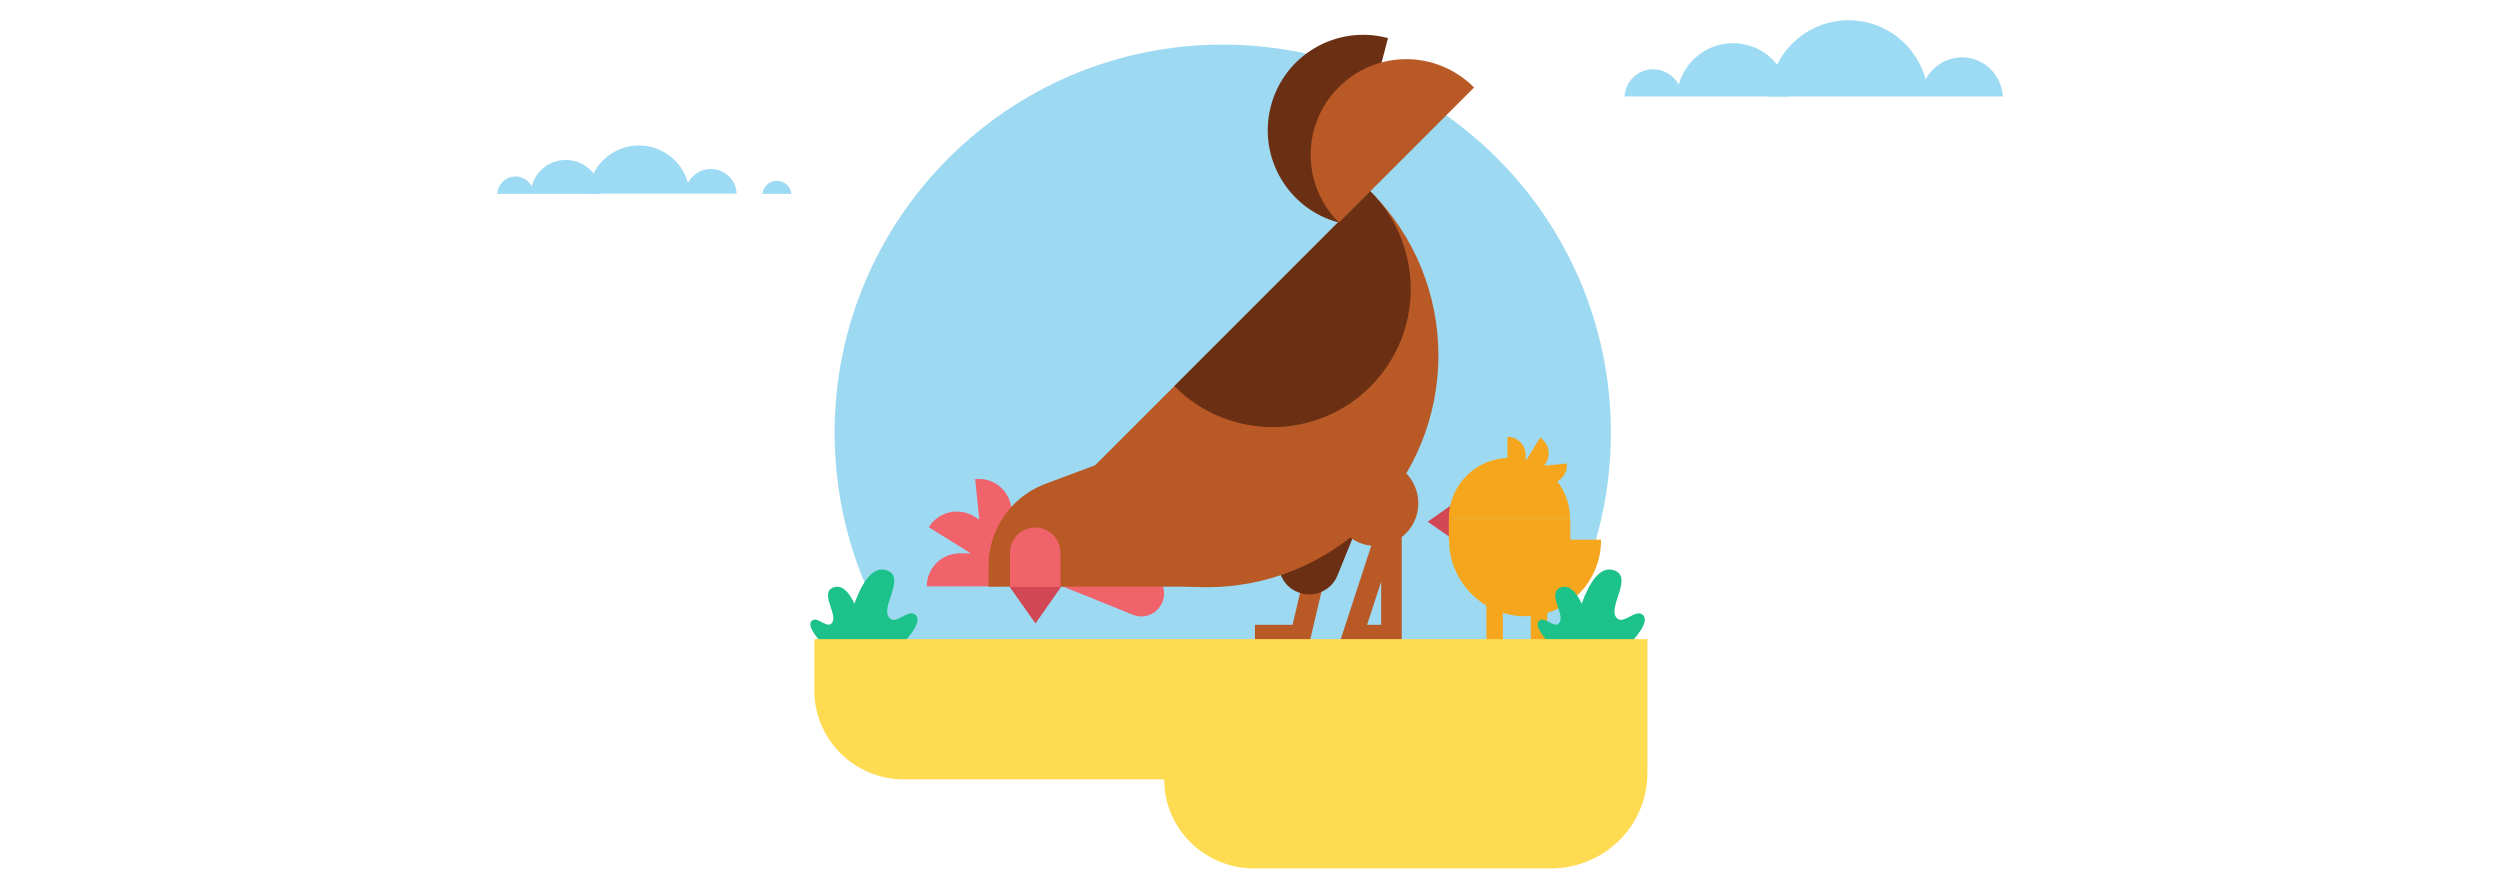 <svg width="2350" height="831" viewBox="0 0 2350 831" fill="none" xmlns="http://www.w3.org/2000/svg">
<path d="M1370.64 696.963C1377.45 691.786 1383.99 686.336 1390.53 680.614C1466.28 613.857 1514.23 515.765 1514.23 406.774C1514.23 205.14 1350.75 41.926 1149.39 41.926C948.025 41.926 784.539 205.413 784.539 406.774C784.539 516.855 833.312 615.764 910.424 682.521C924.32 694.51 938.761 705.41 954.292 715.219" fill="#9ED9F2"/>
<path d="M1238.21 530.749L1222.68 596.961H1179.63M1307.97 486.062V596.961H1271.73L1307.97 486.062Z" stroke="#B85926" stroke-width="19.332" stroke-miterlimit="10"/>
<path d="M1219.96 556.635C1234.67 562.629 1251.29 555.545 1257.29 540.831L1293.53 451.186L1240.39 429.66L1204.15 519.305C1198.16 534.019 1205.24 550.913 1219.96 556.635Z" fill="#6B3014"/>
<path d="M947.753 549.822L973.365 586.062L998.706 549.822H947.753Z" fill="#D14754"/>
<path d="M1092.71 565.899C1097.07 555 1091.89 542.466 1081 538.106L1014.24 511.131L998.162 550.913L1064.92 577.888C1075.82 582.248 1088.08 577.071 1092.71 565.899Z" fill="#F0636B"/>
<path d="M942.849 551.182V520.119H902.25C885.084 520.119 871.188 534.015 871.188 551.182H942.849Z" fill="#F0636B"/>
<path d="M933.857 533.471L950.206 507.041L915.874 485.515C901.16 476.523 882.086 480.883 873.095 495.596L933.857 533.471Z" fill="#F0636B"/>
<path d="M923.776 521.759L954.838 518.762L950.751 478.162C949.116 460.996 933.857 448.462 916.691 450.37L923.776 521.759Z" fill="#F0636B"/>
<path d="M1287.53 179.254C1287.81 179.526 1288.08 179.799 1288.35 180.071C1373.36 265.084 1373.36 403.231 1288.35 488.244C1203.34 573.257 1065.19 573.257 980.178 488.244C979.906 487.971 979.633 487.699 979.361 487.426L1287.53 179.254Z" fill="#B85926"/>
<path d="M1321.32 444.375C1337.13 460.179 1337.13 485.792 1321.59 501.323C1305.79 517.127 1280.45 517.127 1264.65 501.323C1264.65 501.323 1264.65 501.323 1264.37 501.05L1321.32 444.375Z" fill="#B85926"/>
<path d="M1287.53 179.254C1287.81 179.526 1287.81 179.526 1288.08 179.799C1338.76 230.48 1338.76 312.768 1288.08 363.449C1237.4 414.13 1155.11 414.13 1104.43 363.449C1104.16 363.176 1104.16 363.176 1103.88 362.904L1287.53 179.254Z" fill="#6B3014"/>
<path d="M1259.2 209.225C1258.92 209.225 1258.92 209.225 1258.65 209.225C1210.69 196.691 1182.08 147.645 1194.62 99.689C1207.15 51.733 1256.2 23.123 1304.15 35.657C1304.43 35.657 1304.43 35.657 1304.7 35.929L1259.2 209.225Z" fill="#6B3014"/>
<path d="M1258.65 209.227L1258.38 208.954C1223.23 173.804 1223.23 117.129 1258.38 81.979C1293.53 46.83 1350.2 46.83 1385.35 81.979L1385.63 82.252L1258.65 209.227Z" fill="#B85926"/>
<path d="M1123.5 551.733V402.143L980.724 455.548C949.661 468.082 929.225 498.327 929.225 531.842V551.46H1123.5V551.733Z" fill="#B85926"/>
<path d="M996.8 551.729V519.577C996.8 506.498 986.173 495.871 973.094 495.871C960.015 495.871 949.389 506.498 949.389 519.577V551.729H996.8Z" fill="#F0636B"/>
<path d="M971.187 540.834C977.727 540.834 983.176 535.384 983.176 528.845C983.176 522.305 977.727 516.855 971.187 516.855C964.648 516.855 959.198 522.305 959.198 528.845C959.198 535.384 964.375 540.834 971.187 540.834Z" fill="#F0636B"/>
<path d="M1416.96 450.095H1434.13V427.752C1434.13 418.215 1426.5 410.586 1416.96 410.586V450.095Z" fill="#F5A61C"/>
<path d="M1446.66 554.18V609.22M1404.97 554.18V609.22V554.18Z" stroke="#F5A61C" stroke-width="15.47" stroke-miterlimit="10"/>
<path d="M1426.77 445.192L1441.48 454.183L1453.2 435.11C1458.1 426.936 1455.65 416.581 1447.75 411.404L1426.77 445.192Z" fill="#F5A61C"/>
<path d="M1433.31 439.473L1434.94 456.639L1457.29 454.459C1466.82 453.642 1473.64 445.195 1472.82 435.658L1433.31 439.473Z" fill="#F5A61C"/>
<path d="M1365.19 474.072L1342.03 490.421L1365.19 506.497V474.072Z" fill="#D14754"/>
<path d="M1361.92 487.699V487.426C1361.92 455.819 1387.53 430.479 1418.87 430.479C1450.47 430.479 1475.81 456.091 1475.81 487.426V487.699H1361.92Z" fill="#F5A61C"/>
<path d="M1504.97 507.314C1504.97 507.587 1504.97 507.587 1504.97 507.859C1504.97 547.369 1472.82 579.249 1433.58 579.249C1394.34 579.249 1362.19 547.096 1362.19 507.859C1362.19 507.587 1362.19 507.587 1362.19 507.314H1504.97Z" fill="#F5A61C"/>
<path d="M1476.09 487.697H1361.92V507.861H1476.09V487.697Z" fill="#F5A61C"/>
<path d="M1477.45 601.866C1477.45 601.866 1490.8 527.752 1516.69 535.927C1536.58 542.194 1509.87 571.349 1519.96 581.158C1526.5 587.425 1537.67 571.621 1544.48 578.161C1551.29 584.7 1534.94 601.866 1534.94 601.866H1477.45Z" fill="#1CC28A"/>
<path d="M1497.34 601.865C1497.34 601.865 1487.26 545.735 1467.64 552.002C1452.65 556.634 1472.82 578.705 1465.19 586.062C1460.28 590.694 1451.84 578.705 1446.66 583.609C1441.48 588.514 1453.74 601.593 1453.74 601.593L1497.34 601.865Z" fill="#1CC28A"/>
<path d="M793.802 601.866C793.802 601.866 807.154 527.752 833.039 535.927C852.93 542.194 826.227 571.349 836.309 581.158C842.848 587.425 854.02 571.621 860.832 578.161C867.644 584.7 851.295 601.866 851.295 601.866H793.802Z" fill="#1CC28A"/>
<path d="M813.694 601.865C813.694 601.865 803.612 545.735 783.993 552.002C769.007 556.634 789.171 578.705 781.541 586.062C776.637 590.694 768.19 578.705 763.013 583.609C757.836 588.514 770.097 601.593 770.097 601.593L813.694 601.865Z" fill="#1CC28A"/>
<path d="M765.465 600.775H1094.35H1111.78H1548.57V726.66C1548.57 776.251 1507.97 816.305 1457.83 816.305H1178.81C1132.22 816.305 1094.35 778.976 1094.35 732.655H849.933C803.34 732.655 765.465 695.325 765.465 649.004V600.775Z" fill="#FFDB52"/>
<path d="M552.933 182.246C554.023 156.906 575.003 136.742 600.616 136.742C622.687 136.742 641.216 151.728 646.665 171.892C650.752 164.262 658.927 158.813 668.191 158.813C681.27 158.813 691.896 169.167 692.441 181.974H552.933V182.246Z" fill="#9DDAF3"/>
<path d="M565.195 182.247C564.377 164.536 549.663 150.367 531.952 150.367C516.421 150.367 503.615 160.721 499.8 175.163C497.075 169.713 491.353 165.898 484.541 165.898C475.277 165.898 467.92 173.255 467.375 182.247H565.195Z" fill="#9DDAF3"/>
<path d="M743.94 182.244C743.123 175.159 737.401 169.982 730.316 169.982C723.232 169.982 717.237 175.432 716.692 182.244H743.94Z" fill="#9DDAF3"/>
<path d="M1662.74 90.695C1664.64 50.913 1697.34 19.033 1737.67 19.033C1772.27 19.033 1801.43 42.466 1810.15 74.619C1816.69 62.357 1829.49 53.91 1844.21 53.91C1864.91 53.91 1881.53 70.259 1882.62 90.695H1662.74V90.695Z" fill="#9DDAF3"/>
<path d="M1681.54 90.697C1680.17 62.631 1657.29 40.56 1628.95 40.56C1604.7 40.56 1584.26 57.182 1577.99 79.525C1573.36 71.078 1564.37 65.084 1554.02 65.084C1539.58 65.084 1527.86 76.528 1527.04 90.697H1681.54V90.697Z" fill="#9DDAF3"/>
</svg>
